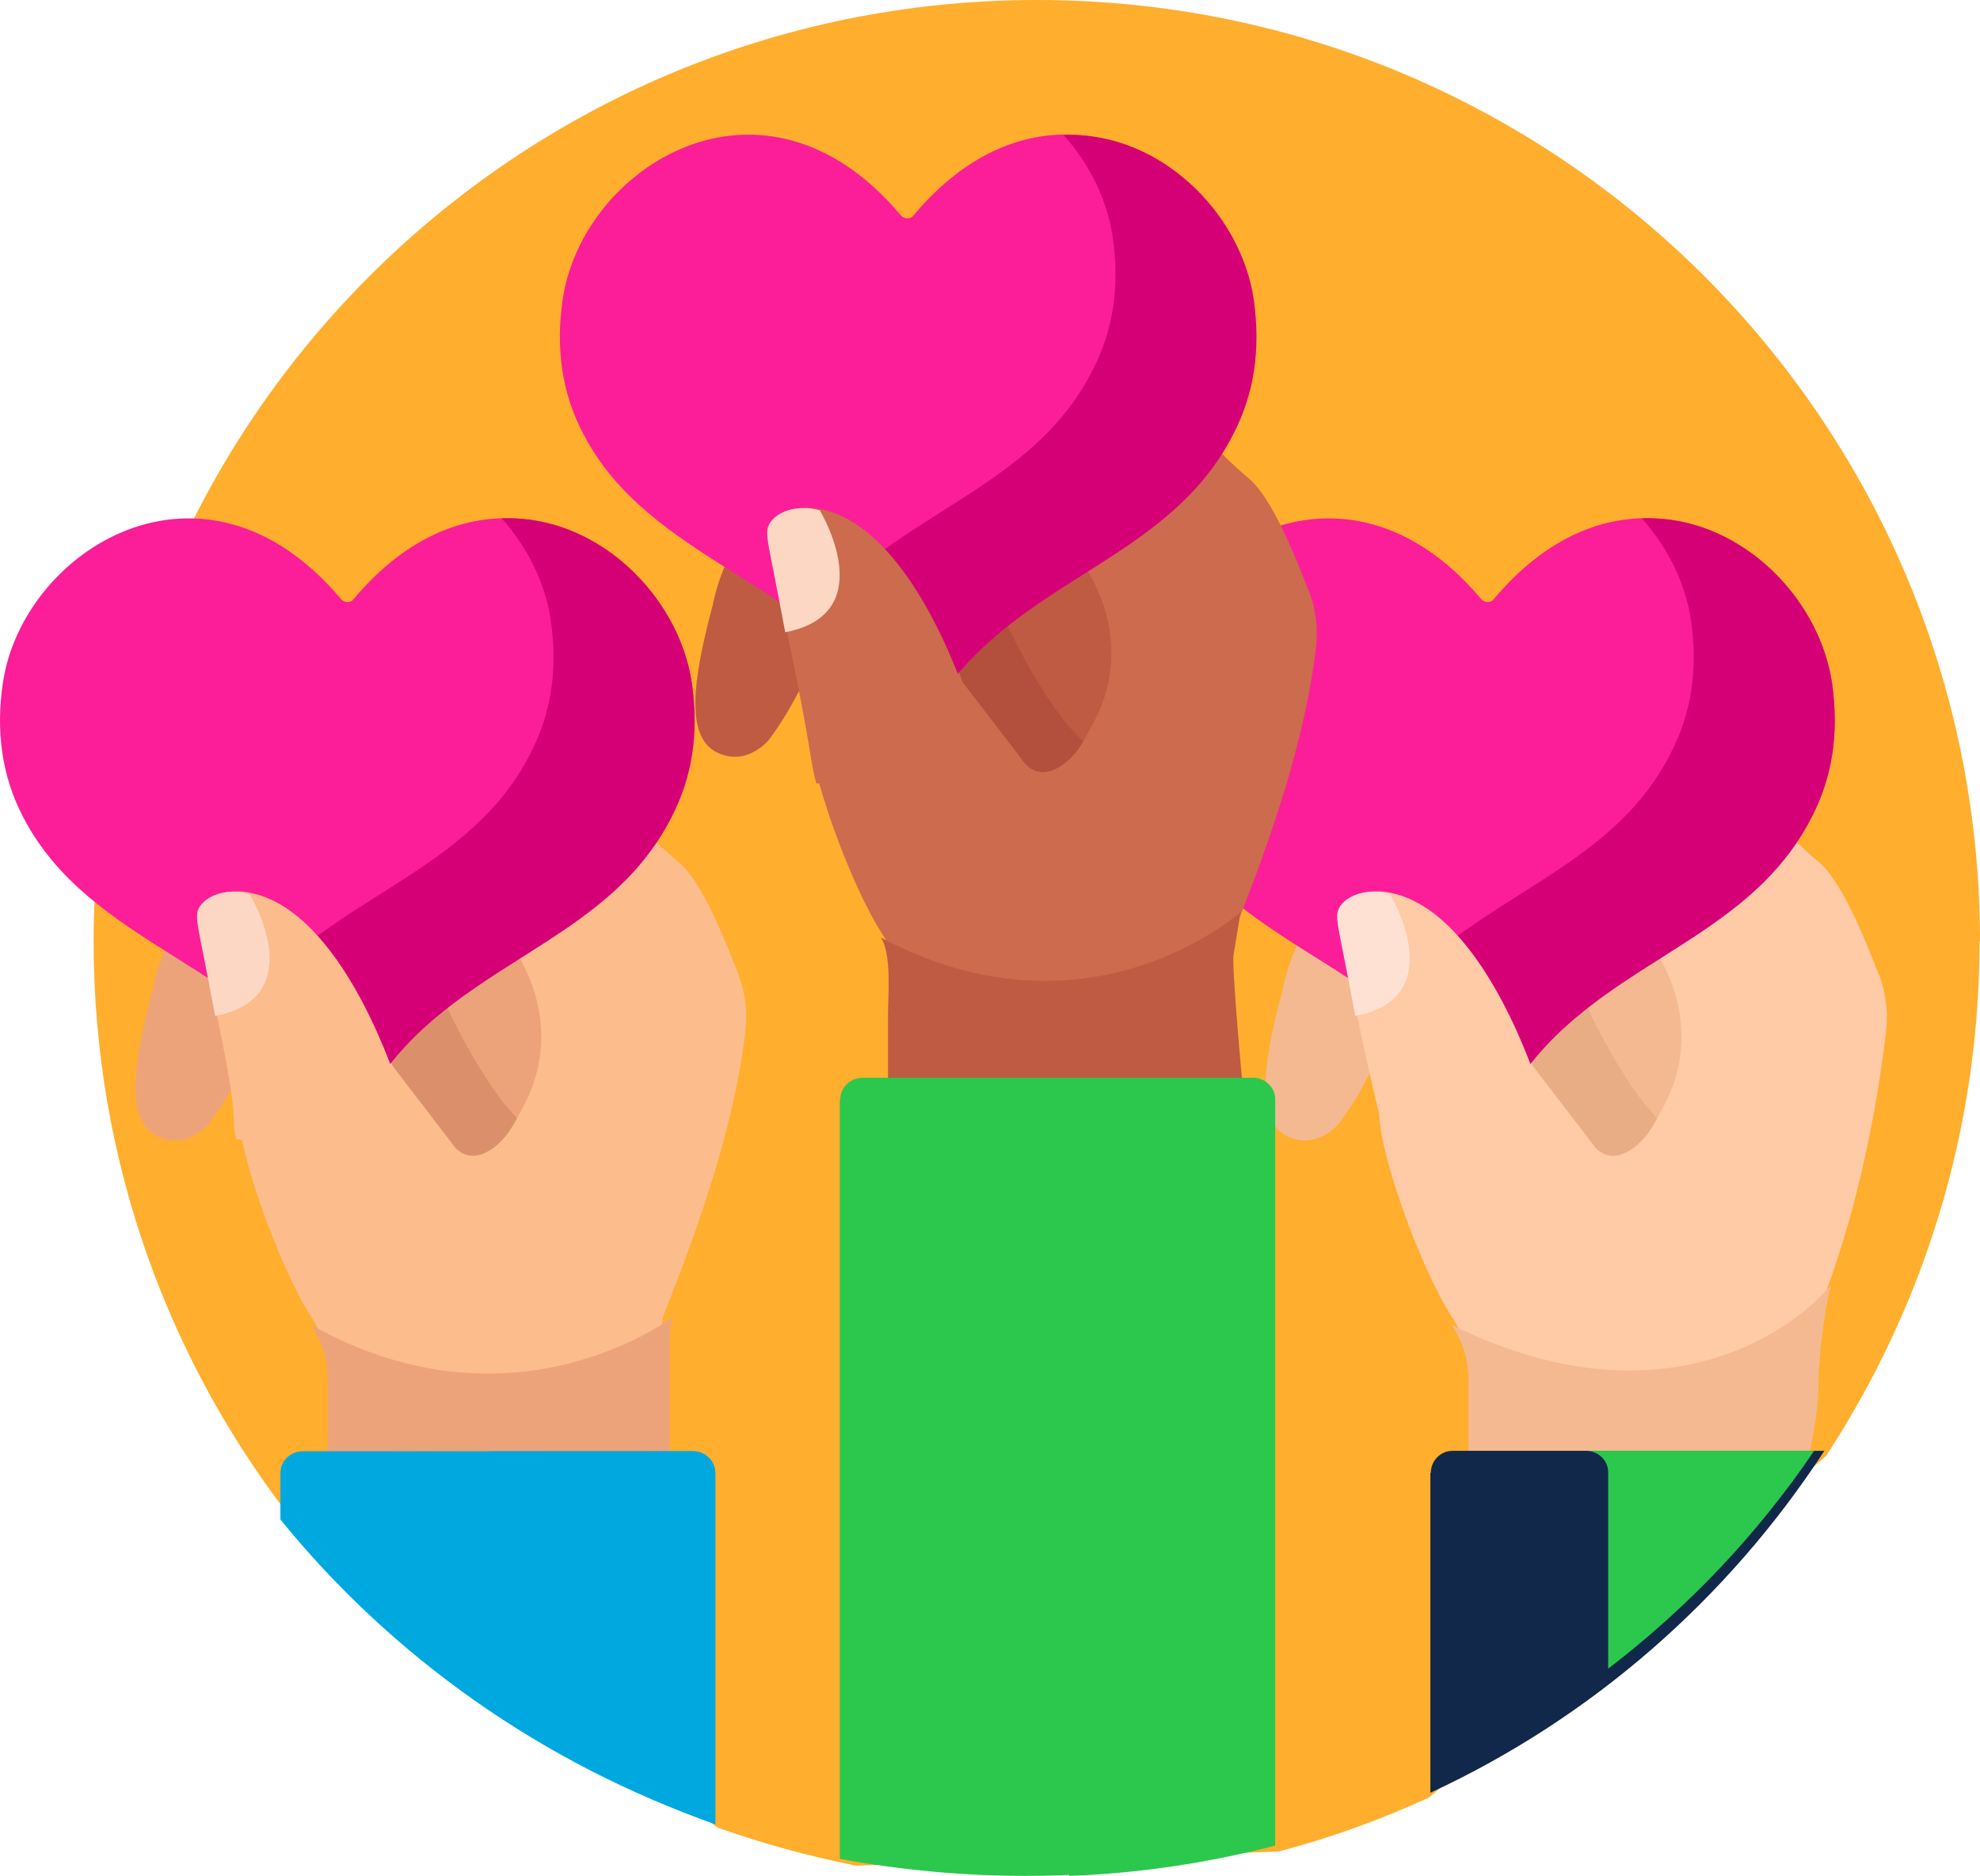 <?xml version="1.0" encoding="UTF-8" standalone="no"?> <svg xmlns:inkscape="http://www.inkscape.org/namespaces/inkscape" xmlns:sodipodi="http://sodipodi.sourceforge.net/DTD/sodipodi-0.dtd" xmlns="http://www.w3.org/2000/svg" xmlns:svg="http://www.w3.org/2000/svg" version="1.1" viewBox="0 0 464.36 440" id="svg79" width="464.36" height="440"><defs id="defs4"><style id="style2"> .cls-1 { fill: #fcbc8b; } .cls-2 { fill: #cc6b4e; } .cls-3 { fill: #ffcaa6; } .cls-4 { isolation: isolate; } .cls-5 { fill: #eda37a; } .cls-6 { mix-blend-mode: multiply; } .cls-7 { fill: #fb1e98; } .cls-8 { fill: #bf5b43; } .cls-9 { fill: #00a8e0; } .cls-10 { fill: #db906b; } .cls-11 { fill: #2bc84d; } .cls-12 { fill: #d60076; } .cls-13 { fill: #b2503d; } .cls-14 { fill: #fcd7c3; } .cls-15 { fill: #ffae2d; } .cls-16 { fill: #ffe1d4; } .cls-17 { fill: #e8ad85; } .cls-18 { fill: #11284a; } .cls-19 { fill: #f4b990; } </style></defs><g class="cls-4" id="g77" transform="translate(-67.34,-80)"><g id="Layer_1"><g id="g74"><path class="cls-15" d="M 531.7,300.8 C 531.7,178.8 432.7,80 310.5,80 188.3,80 89.3,178.9 89.3,300.8 c 0,51.6 17.7,99.1 47.4,136.7 l 99,71.2 c 10.5,3.7 21.3,6.7 32.4,8.9 l 99,-3.3 c 12.3,-3.2 24.1,-7.5 35.4,-12.7 l 93.1,-80.1 c 22.7,-34.7 36,-76.2 36,-120.7 z" id="path6"></path><path class="cls-19" d="m 454.5,350 c 0,0 -7,10.6 -17.5,0 -10.6,-10.6 -19.9,-33.4 -19.9,-33.4 l -27.8,13.8 c -2.5,5 -5.3,9.7 -8,13.2 0,0 -5.1,6.3 -12.1,2.9 -7.5,-3.7 -5.7,-17 -1,-34.6 0,0 4.8,-28.7 30.8,-32.2 26,-3.5 37.9,-5.3 37.9,-5.3 l 22.6,28 c 0,0 18.1,28.2 -4.8,47.5 z" id="path8"></path><path class="cls-17" d="m 461.2,346.3 c -1.1,1.2 -2.3,2.4 -3.7,3.6 0,0 -7.1,10.8 -17.8,0 -9.5,-9.6 -18.1,-29 -19.8,-33.3 l 16.2,-8.1 c 0,0 9.5,23.3 20.2,34.1 1.7,1.7 3.4,2.9 4.9,3.7 z" id="path10"></path><path class="cls-3" d="m 508.1,308.8 c 1.5,4.1 2.1,8.5 1.6,12.8 -2.5,21.9 -7.8,45.7 -15.7,65.5 -0.6,1.6 -1,3.4 -1,5.1 l -2.9,27.9 -78.2,0.2 v -18.1 c 0,-4.7 -1.4,-9.3 -4,-13.2 -7.7,-12 -17.1,-38.6 -17.1,-47.9 0,-5.6 -1.8,-15.6 -3.7,-25.3 -4.3,-22.1 -5.5,-24.3 -4.1,-26.6 1.4,-2.5 4.6,-3.7 7.5,-3.8 0,0 1,0 1.8,0 21.3,2 33.5,42.2 34.5,44.6 l 14.8,19.3 c 5,5 11,-2 11,-2 1.7,-1.7 3.2,-4.6 4.9,-7.8 7.6,-14.1 4.4,-30.1 -6.1,-42.1 -4.1,-4.7 -9.6,-12.2 -13.6,-16.9 -1.6,-1.9 -4.1,-2.7 -6.5,-2.2 -9.2,1.9 -33.1,6.2 -47.2,4.3 l -8.7,-2.2 c -3.1,-1.5 -4.2,-3.7 -4.3,-6 0,-12.9 54.3,-26.8 77.6,-26.9 16,0 30.4,22.4 45.3,34.8 5.3,4.4 10.9,18.3 13.9,26.2 z" id="path12"></path><path class="cls-19" d="m 493.9,384.4 c 0,0 -30.7,33.8 -86.2,6.3 2.6,3.7 4,8.1 4,12.6 v 17.2 c 0,0 80.1,-0.2 80.1,-0.2 0,0 2,-8.7 2,-14.7 0,-9.5 2.3,-22.6 3,-24.1 l -3,3 z" id="path14"></path><path class="cls-18" d="m 402.8,425.5 v 75 C 440.6,483 472.6,455 495.2,420.3 H 408 c -2.8,0 -5.1,2.3 -5.1,5.2 z" id="path16"></path><g class="cls-6" id="g20"><path class="cls-11" d="m 444.5,425.4 v 46 c 18.8,-14.4 35.1,-31.6 48.3,-51.1 h -53.5 c 2.9,0 5.2,2.3 5.2,5 v 0 z" id="path18"></path></g><path class="cls-7" d="m 415.6,337.7 c -1.7,0 -3.2,-0.9 -4.1,-2.2 -18.5,-29.3 -55.8,-33.9 -71.3,-63.8 -5.2,-9.9 -6.4,-20.6 -4.8,-31.4 4.5,-31.2 47,-58.2 79.3,-19.8 0.5,0.6 1.2,0.7 1.5,0.7 0.3,0 1,0 1.5,-0.7 32.3,-38.5 74.7,-11.4 79.3,19.8 1.7,11.7 0.1,22 -4.8,31.4 -15.7,30.4 -52.4,33.9 -71.3,63.8 -0.9,1.4 -2.4,2.2 -4.1,2.2 0,0 -1.1,0 -1.2,0 z" id="path22"></path><path class="cls-12" d="m 393.1,314.8 c 7.5,5.6 14.5,12.1 19.8,20.7 0.9,1.4 2.4,2.2 4,2.2 h 1.2 c 1.6,0 3.1,-0.9 4,-2.2 18.6,-29.9 54.7,-33.4 70.1,-63.8 4.9,-9.5 6.4,-19.7 4.8,-31.4 -3,-20.8 -22.5,-39.7 -44.6,-38.7 6,6.7 10.2,15.1 11.5,23.8 1.7,11.7 0.1,22 -4.8,31.4 -14.4,28.3 -46.6,33.3 -66,57.9 z" id="path24"></path><path class="cls-3" d="m 439.3,347.3 -44.9,6.9 c -1.5,-5.4 -3.1,-8.9 -8.6,-35.1 -4.5,-21.8 -5.7,-24 -4.3,-26.3 1.5,-2.4 4.9,-3.6 7.9,-3.7 0,0 1,0 1.9,0 22.4,2 35.3,41.7 36.3,44 l 11.6,14.1 z" id="path26"></path><path class="cls-16" d="m 381.5,292.9 c -1.3,2.3 -0.2,4.4 3.7,25.4 22.8,-4.4 8.1,-28.6 8.1,-28.6 -0.9,-0.2 -1.8,-0.4 -2.7,-0.5 -0.8,0 -1.9,0 -1.8,0 -2.8,0.1 -6,1.3 -7.4,3.8 z" id="path28"></path><path class="cls-5" d="m 189.5,350 c 0,0 -7,10.6 -17.5,0 -10.6,-10.6 -19.9,-33.4 -19.9,-33.4 l -27.8,13.8 c -2.5,5 -5.3,9.7 -8,13.2 0,0 -5.1,6.3 -12.1,2.9 -7.5,-3.7 -5.7,-17 -1,-34.6 0,0 4.8,-28.7 30.8,-32.2 26,-3.5 37.9,-5.3 37.9,-5.3 l 22.6,28 c 0,0 18.1,28.2 -4.8,47.5 z" id="path30"></path><path class="cls-10" d="m 193.8,346.3 c -1.1,1.2 -2.3,2.4 -3.7,3.6 0,0 -7.1,10.8 -17.8,0 -9.5,-9.6 -18.1,-29 -19.8,-33.3 l 16.2,-8.1 c 0,0 9.5,23.3 20.2,34.1 1.7,1.7 3.4,2.9 4.9,3.7 z" id="path32"></path><path class="cls-1" d="m 240.6,308.8 c 1.5,4.1 2.1,8.5 1.6,12.8 -2.5,21.9 -10.8,45.7 -18.7,65.5 -0.7,1.6 -1,3.4 -1,5.1 v 27.9 c 0,0 -78.1,0.2 -78.1,0.2 v -18.1 c 0,-4.7 -1.4,-9.3 -4,-13.2 -7.7,-12 -17.1,-38.6 -17.1,-47.9 0,-5.6 -1.8,-15.6 -3.7,-25.3 -4.3,-22.1 -5.4,-24.3 -4.1,-26.6 1.4,-2.5 4.6,-3.7 7.5,-3.8 0,0 1,0 1.9,0 21.3,2 33.5,42.2 34.5,44.6 l 14.8,19.3 c 5,5 11,-2 11,-2 1.7,-1.7 3.2,-4.6 4.9,-7.8 7.6,-14.1 4.4,-30.1 -6.1,-42.1 -4.1,-4.7 -9.6,-12.2 -13.6,-16.9 -1.6,-1.9 -4.1,-2.7 -6.5,-2.2 -9.2,1.9 -33.1,6.2 -47.2,4.3 l -8.7,-2.2 c -3.1,-1.5 -4.2,-3.7 -4.3,-6 0,-12.9 54.3,-26.8 77.6,-26.9 16,0 30.4,22.4 45.3,34.8 5.3,4.4 10.9,18.3 13.9,26.2 z" id="path34"></path><path class="cls-5" d="m 224.4,420.2 v -26.5 c 0,-1.7 0.3,-3.3 0.9,-4.9 0,0 -37.4,28.8 -85.1,1.9 2.6,3.7 4,8.1 4,12.6 v 17.2 c 0,0 80.1,-0.2 80.1,-0.2 z" id="path36"></path><path class="cls-9" d="m 235.1,507.9 v -82.3 c 0,-2.9 -2.4,-5.2 -5.3,-5.2 h -91.4 c -3,0 -5.3,2.3 -5.3,5.2 v 10.8 c 26.2,32.3 61.5,57.3 102.1,71.5 z" id="path38"></path><g class="cls-6" id="g42"><path class="cls-9" d="m 186.8,483.6 c 14.9,9.9 31.1,18.1 48.3,24.3 v -82.3 c 0,-2.9 -2.3,-5.2 -5.2,-5.2 h -48.3 c 2.9,0 5.2,2.3 5.2,5.2 z" id="path40"></path></g><path class="cls-7" d="m 148.2,337.7 c -1.7,0 -3.2,-0.9 -4.1,-2.2 -18.5,-29.3 -55.8,-33.9 -71.3,-63.8 -5.2,-9.9 -6.4,-20.6 -4.8,-31.4 4.5,-31.2 47,-58.2 79.3,-19.8 0.5,0.6 1.2,0.7 1.5,0.7 0.3,0 1,0 1.5,-0.7 32.3,-38.5 74.7,-11.4 79.3,19.8 1.7,11.7 0.1,22 -4.8,31.4 -15.7,30.4 -52.4,33.9 -71.3,63.8 -0.9,1.4 -2.4,2.2 -4.1,2.2 0,0 -1.1,0 -1.2,0 z" id="path44"></path><path class="cls-12" d="m 125.7,314.8 c 7.5,5.6 14.5,12.1 19.8,20.7 0.9,1.4 2.4,2.2 4,2.2 h 1.2 c 1.6,0 3.1,-0.8 4,-2.2 18.6,-29.9 54.7,-33.4 70.1,-63.8 4.9,-9.5 6.4,-19.7 4.8,-31.4 -3,-20.8 -22.5,-39.7 -44.6,-38.7 6,6.7 10.2,15.1 11.5,23.8 1.7,11.7 0.1,22 -4.8,31.4 -14.4,28.3 -46.6,33.3 -66,57.9 z" id="path46"></path><path class="cls-1" d="m 171.9,347.3 h -49.1 c -1.5,-5.3 1.1,-2 -4.4,-28.2 -4.5,-21.8 -5.7,-24 -4.3,-26.3 1.5,-2.4 4.9,-3.6 7.9,-3.7 0,0 1,0 1.9,0 22.4,2 35.3,41.7 36.3,44 l 11.6,14.1 z" id="path48"></path><path class="cls-14" d="m 114.1,292.9 c -1.3,2.3 -0.2,4.4 3.7,25.4 22.8,-4.4 8.1,-28.6 8.1,-28.6 -0.9,-0.2 -1.8,-0.4 -2.7,-0.5 -0.8,0 -1.9,0 -1.8,0 -2.8,0.1 -6,1.3 -7.4,3.8 z" id="path50"></path><path class="cls-8" d="m 320.8,260 c 0,0 -7,10.6 -17.5,0 -10.6,-10.6 -19.9,-33.4 -19.9,-33.4 l -27.8,13.8 c -2.5,5 -5.3,9.7 -8,13.2 0,0 -5.1,6.3 -12.1,2.9 -7.5,-3.7 -5.7,-17 -1,-34.6 0,0 4.8,-28.7 30.8,-32.2 26,-3.5 37.9,-5.3 37.9,-5.3 l 22.6,28 c 0,0 18.1,28.2 -4.8,47.5 z" id="path52"></path><path class="cls-13" d="m 325,256.3 c -1.1,1.2 -2.3,2.4 -3.7,3.6 0,0 -7.1,10.8 -17.8,0 -9.5,-9.6 -18.1,-29 -19.8,-33.3 l 16.2,-8.1 c 0,0 9.5,23.3 20.2,34.1 1.7,1.7 3.4,2.9 4.9,3.7 z" id="path54"></path><path class="cls-2" d="m 374.4,218.8 c 1.5,4.1 2.1,8.5 1.6,12.8 -2.5,21.9 -10.8,45.7 -18.7,65.5 -0.6,1.6 -1,3.4 -1,5.1 v 27.9 c 0,0 -78.1,0.2 -78.1,0.2 v -18.1 c 0,-4.7 -1.4,-9.3 -4,-13.2 -7.7,-12 -17.1,-38.6 -17.1,-47.9 0,-5.6 -1.8,-15.6 -3.7,-25.3 -4.3,-22.1 -5.5,-24.3 -4.1,-26.6 1.4,-2.5 4.6,-3.7 7.5,-3.8 0,0 1,0 1.8,0 21.3,2 33.5,42.2 34.5,44.6 l 14.8,19.3 c 5,5 11,-2 11,-2 1.7,-1.7 3.2,-4.6 4.9,-7.8 7.6,-14.1 4.4,-30.1 -6.1,-42.1 -4.1,-4.7 -9.6,-12.2 -13.6,-16.9 -1.6,-1.9 -4.1,-2.7 -6.5,-2.2 -9.2,1.9 -33.1,6.2 -47.2,4.3 l -8.7,-2.2 c -3.1,-1.5 -4.2,-3.7 -4.3,-6 0,-12.9 54.3,-26.8 77.6,-26.9 16,0 30.4,22.4 45.3,34.8 5.3,4.4 10.9,18.3 13.9,26.2 z" id="path56"></path><path class="cls-8" d="m 358.3,293.9 c 0,0 -35.5,32 -84.4,6 2.6,3.7 1.7,13.7 1.7,18.1 v 17.2 c 0,0 83.2,-0.2 83.2,-0.2 0,0 -2.8,-29.8 -2.1,-31.4 z" id="path58"></path><path class="cls-11" d="M 264.3,337.9 V 516 c 14.1,2.6 28.7,4 43.6,4 20.2,0 39.8,-2.5 58.5,-7.3 V 337.9 c 0,-2.8 -2.4,-5.1 -5.3,-5.1 h -91.4 c -3,0 -5.3,2.3 -5.3,5.1 z" id="path60"></path><g class="cls-6" id="g64"><path class="cls-11" d="m 318.1,520 c 16.6,-0.6 32.8,-3.1 48.3,-7.1 v -175 c 0,-2.8 -2.3,-5.1 -5.2,-5.1 h -48.3 c 2.9,0 5.2,2.3 5.2,5.1 z" id="path62"></path></g><path class="cls-7" d="m 279.5,247.7 c -1.7,0 -3.2,-0.9 -4.1,-2.2 -18.5,-29.3 -55.8,-33.9 -71.3,-63.8 -5.2,-9.9 -6.4,-20.6 -4.8,-31.4 4.5,-31.2 47,-58.2 79.3,-19.8 0.5,0.6 1.2,0.7 1.5,0.7 0.3,0 1,0 1.5,-0.7 32.3,-38.5 74.7,-11.4 79.3,19.8 1.7,11.7 0.1,22 -4.8,31.4 -15.7,30.4 -52.4,33.9 -71.3,63.8 -0.9,1.4 -2.4,2.2 -4.1,2.2 0,0 -1.1,0 -1.2,0 z" id="path66"></path><path class="cls-12" d="m 257.5,224.9 c 7.5,5.6 14.5,12.1 19.8,20.7 0.9,1.4 2.4,2.2 4,2.2 h 1.2 c 1.6,0 3.1,-0.8 4,-2.2 18.6,-29.9 54.7,-33.4 70.1,-63.8 4.9,-9.5 6.4,-19.7 4.8,-31.4 -3,-20.8 -22.5,-39.7 -44.6,-38.7 6,6.7 10.2,15.1 11.5,23.9 1.7,11.7 0.1,22 -4.8,31.4 -14.4,28.3 -46.6,33.3 -66,57.9 z" id="path68"></path><path class="cls-2" d="m 305.6,257.3 -46.8,6.5 c -1.5,-5.4 -1.2,-8.5 -6.7,-34.7 -4.5,-21.8 -5.7,-24 -4.3,-26.3 1.5,-2.4 4.9,-3.6 7.9,-3.7 0,0 1,0 1.9,0 22.4,2 35.3,41.7 36.3,44 l 11.6,14.1 z" id="path70"></path><path class="cls-14" d="m 247.8,202.9 c -1.3,2.3 -0.2,4.4 3.7,25.4 22.8,-4.4 8.1,-28.6 8.1,-28.6 -0.9,-0.2 -1.8,-0.4 -2.7,-0.5 -0.8,0 -1.9,0 -1.8,0 -2.8,0.1 -6,1.3 -7.4,3.8 z" id="path72"></path></g></g></g></svg> 